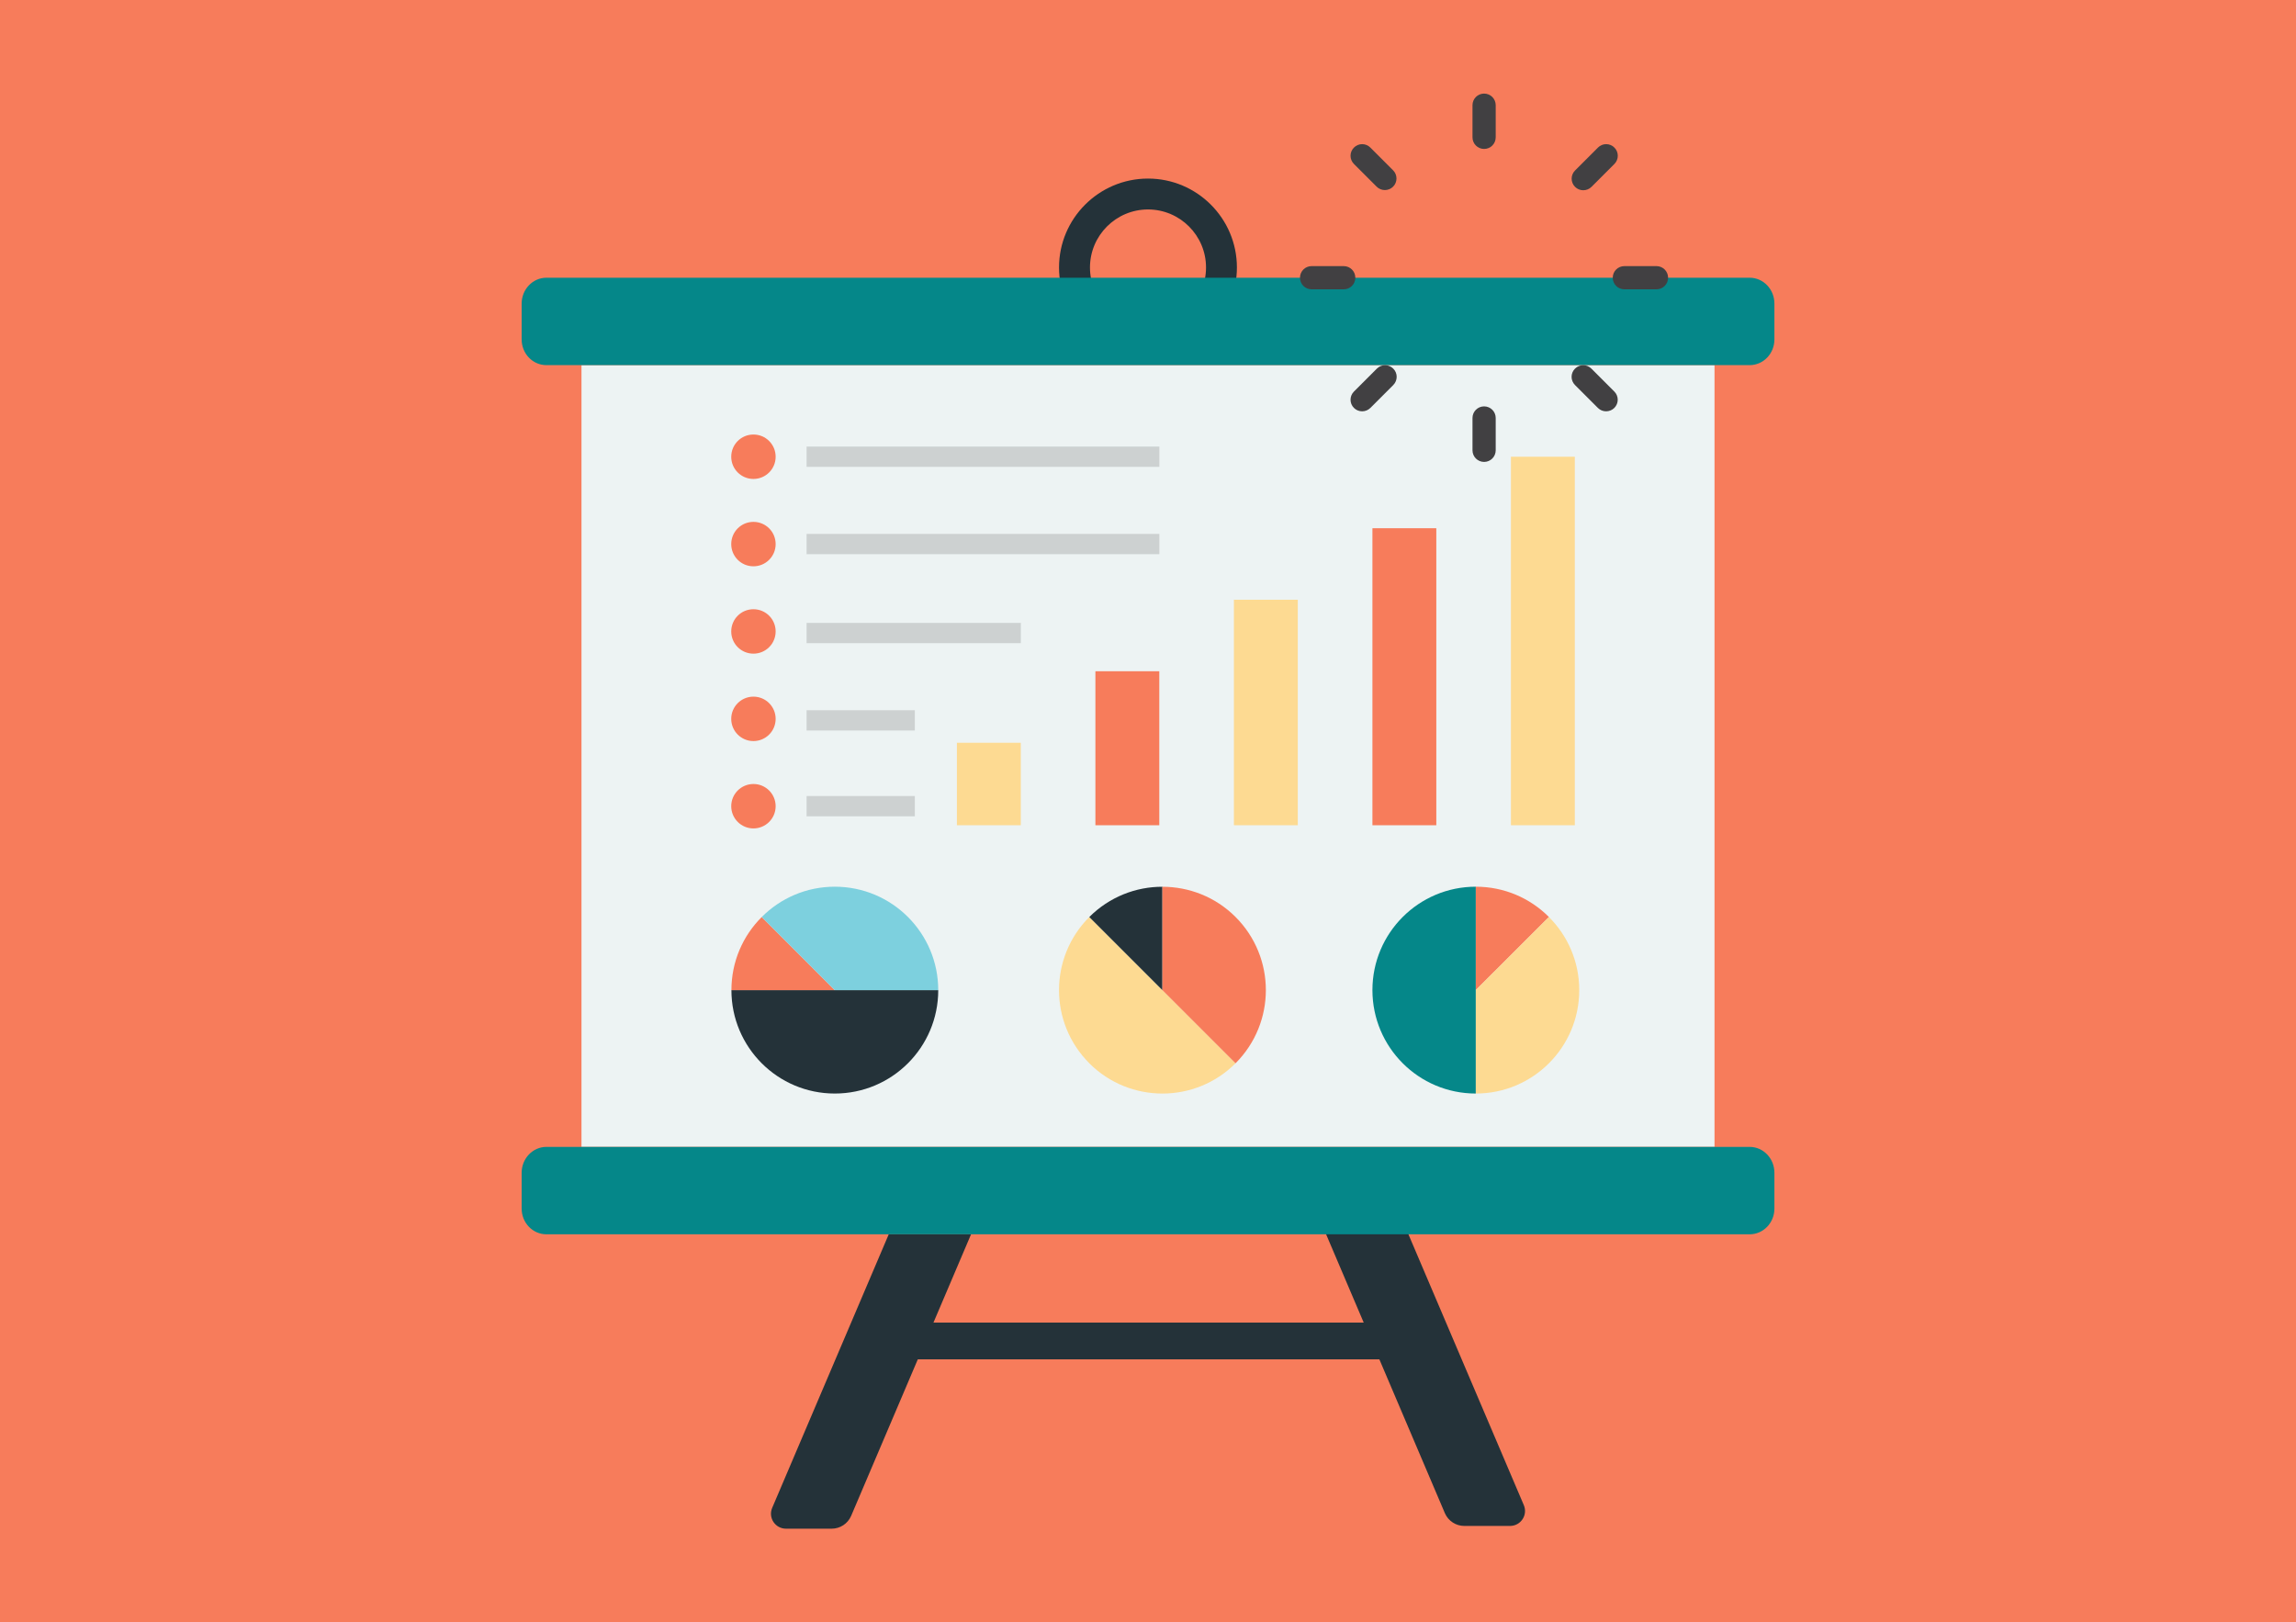 <?xml version="1.0" encoding="UTF-8"?><svg xmlns="http://www.w3.org/2000/svg" viewBox="0 0 368 260"><defs><style>.c{fill:#243239;}.d{fill:#058789;}.e{fill:#fdda92;}.f{fill:#edf3f3;}.g{fill:#f77c5b;}.h{fill:#7dd0de;}.i{fill:#cdd1d1;}.j{fill:#414042;}</style></defs><g id="a"><rect class="g" x="-10.21" y="-10.38" width="389.52" height="278.76"/></g><g id="b"><g><g><g><path class="c" d="M155.64,197.82l-19.23,45.15c-.55,1.24-1.76,2.03-3.12,2.03h-7.31c-1.73,0-2.9-1.76-2.21-3.35l18.68-43.84h13.18Z"/><path class="c" d="M212.36,197.38l19.23,45.15c.55,1.24,1.76,2.03,3.12,2.03h7.31c1.73,0,2.9-1.76,2.21-3.35l-18.68-43.84h-13.18Z"/><rect class="c" x="143.27" y="211.97" width="81.47" height="5.89"/></g><path class="c" d="M184,57.12c-7.86,0-14.26-6.39-14.26-14.25s6.4-14.25,14.26-14.25,14.25,6.39,14.25,14.25-6.39,14.25-14.25,14.25Zm0-23.55c-5.13,0-9.3,4.17-9.3,9.3s4.17,9.3,9.3,9.3,9.3-4.17,9.3-9.3-4.17-9.3-9.3-9.3Z"/><rect class="f" x="93.2" y="58.52" width="181.6" height="125.28"/><path class="d" d="M284.4,48.65v5.75c0,2.28-1.78,4.12-3.97,4.12H87.58c-2.2,0-3.97-1.84-3.97-4.12v-5.75c0-2.28,1.78-4.14,3.97-4.14h192.85c2.2,0,3.97,1.86,3.97,4.14Z"/><path class="d" d="M284.4,187.95v5.75c0,2.28-1.78,4.12-3.97,4.12H87.58c-2.2,0-3.97-1.84-3.97-4.12v-5.75c0-2.28,1.78-4.14,3.97-4.14h192.85c2.2,0,3.97,1.86,3.97,4.14Z"/><g><path class="c" d="M133.8,175.26c-9.15,0-16.57-7.42-16.57-16.57h33.15c0,9.15-7.42,16.57-16.58,16.57Z"/><path class="g" d="M133.8,158.69h-16.57c0-4.58,1.85-8.73,4.86-11.72l11.71,11.72Z"/><path class="h" d="M150.38,158.69h-16.58l-11.71-11.72c2.99-3,7.13-4.86,11.71-4.86,9.16,0,16.58,7.42,16.58,16.58Z"/></g><g><path class="e" d="M174.59,170.4c-6.47-6.47-6.47-16.96,0-23.43l23.44,23.44c-6.47,6.47-16.96,6.47-23.44,0Z"/><path class="c" d="M186.31,158.69l-11.72-11.72c3.24-3.24,7.49-4.86,11.72-4.85v16.57Z"/><path class="g" d="M198.03,170.41l-11.72-11.72v-16.57c4.25,0,8.49,1.61,11.72,4.84,6.48,6.48,6.48,16.97,0,23.45Z"/></g><g><path class="d" d="M219.97,158.68c0-9.15,7.42-16.57,16.57-16.57v33.15c-9.15,0-16.57-7.42-16.57-16.58Z"/><path class="g" d="M236.54,158.68v-16.57c4.58,0,8.73,1.85,11.72,4.86l-11.72,11.71Z"/><path class="e" d="M236.54,175.26v-16.58l11.72-11.71c3,2.99,4.86,7.13,4.86,11.71,0,9.16-7.42,16.58-16.58,16.58Z"/></g><g><rect class="e" x="242.17" y="73.2" width="10.24" height="59.06"/><rect class="g" x="219.97" y="84.66" width="10.24" height="47.6"/><rect class="e" x="197.77" y="96.12" width="10.24" height="36.14"/><rect class="g" x="175.57" y="107.58" width="10.24" height="24.68"/><rect class="e" x="153.37" y="119.04" width="10.24" height="13.22"/></g><g><path class="g" d="M124.32,73.2c0,1.97-1.59,3.56-3.56,3.56s-3.56-1.59-3.56-3.56,1.59-3.56,3.56-3.56,3.56,1.59,3.56,3.56Z"/><path class="g" d="M124.32,87.2c0,1.97-1.59,3.56-3.56,3.56s-3.56-1.59-3.56-3.56,1.59-3.56,3.56-3.56,3.56,1.59,3.56,3.56Z"/><path class="g" d="M124.32,101.2c0,1.97-1.59,3.56-3.56,3.56s-3.56-1.59-3.56-3.56,1.59-3.56,3.56-3.56,3.56,1.59,3.56,3.56Z"/><circle class="g" cx="120.76" cy="115.21" r="3.56"/><circle class="g" cx="120.76" cy="129.21" r="3.56"/></g><rect class="i" x="129.28" y="71.57" width="56.54" height="3.25"/><rect class="i" x="129.28" y="85.57" width="56.54" height="3.25"/><rect class="i" x="129.28" y="99.83" width="34.34" height="3.25"/><rect class="i" x="129.28" y="113.83" width="17.35" height="3.25"/><rect class="i" x="129.28" y="127.58" width="17.35" height="3.25"/></g><g><path class="j" d="M215.37,46.37h-5.15c-1.03,0-1.86-.83-1.86-1.86s.83-1.86,1.86-1.86h5.15c1.03,0,1.86,.83,1.86,1.86s-.83,1.86-1.86,1.86Z"/><path class="j" d="M265.5,46.37h-5.15c-1.03,0-1.86-.83-1.86-1.86s.83-1.86,1.86-1.86h5.15c1.03,0,1.86,.83,1.86,1.86s-.83,1.86-1.86,1.86Z"/><path class="j" d="M257.42,65.92c-.48,0-.95-.18-1.31-.54l-3.67-3.67c-.73-.73-.73-1.9,0-2.63,.73-.73,1.9-.73,2.63,0l3.67,3.67c.73,.73,.73,1.9,0,2.63-.36,.36-.84,.54-1.31,.54Z"/><path class="j" d="M221.96,30.46c-.48,0-.95-.18-1.31-.54l-3.64-3.64c-.73-.73-.73-1.9,0-2.63,.73-.73,1.9-.73,2.63,0l3.64,3.64c.73,.73,.73,1.9,0,2.63-.36,.36-.84,.54-1.31,.54Z"/><path class="j" d="M237.87,23.87c-1.03,0-1.86-.83-1.86-1.86v-5.15c0-1.03,.83-1.86,1.86-1.86s1.86,.83,1.86,1.86v5.15c0,1.03-.83,1.86-1.86,1.86Z"/><path class="j" d="M237.87,74.03c-1.03,0-1.86-.83-1.86-1.86v-5.18c0-1.03,.83-1.86,1.86-1.86s1.86,.83,1.86,1.86v5.18c0,1.03-.83,1.86-1.86,1.86Z"/><path class="j" d="M253.76,30.49c-.48,0-.95-.18-1.31-.54-.73-.72-.73-1.9,0-2.63l3.67-3.67c.73-.73,1.9-.73,2.63,0,.73,.72,.73,1.9,0,2.63l-3.67,3.67c-.36,.36-.84,.54-1.31,.54Z"/><path class="j" d="M218.32,65.92c-.48,0-.95-.18-1.31-.54-.73-.72-.73-1.9,0-2.63l3.67-3.67c.73-.73,1.9-.73,2.63,0,.73,.72,.73,1.9,0,2.63l-3.67,3.67c-.36,.36-.84,.54-1.31,.54Z"/></g></g></g></svg>